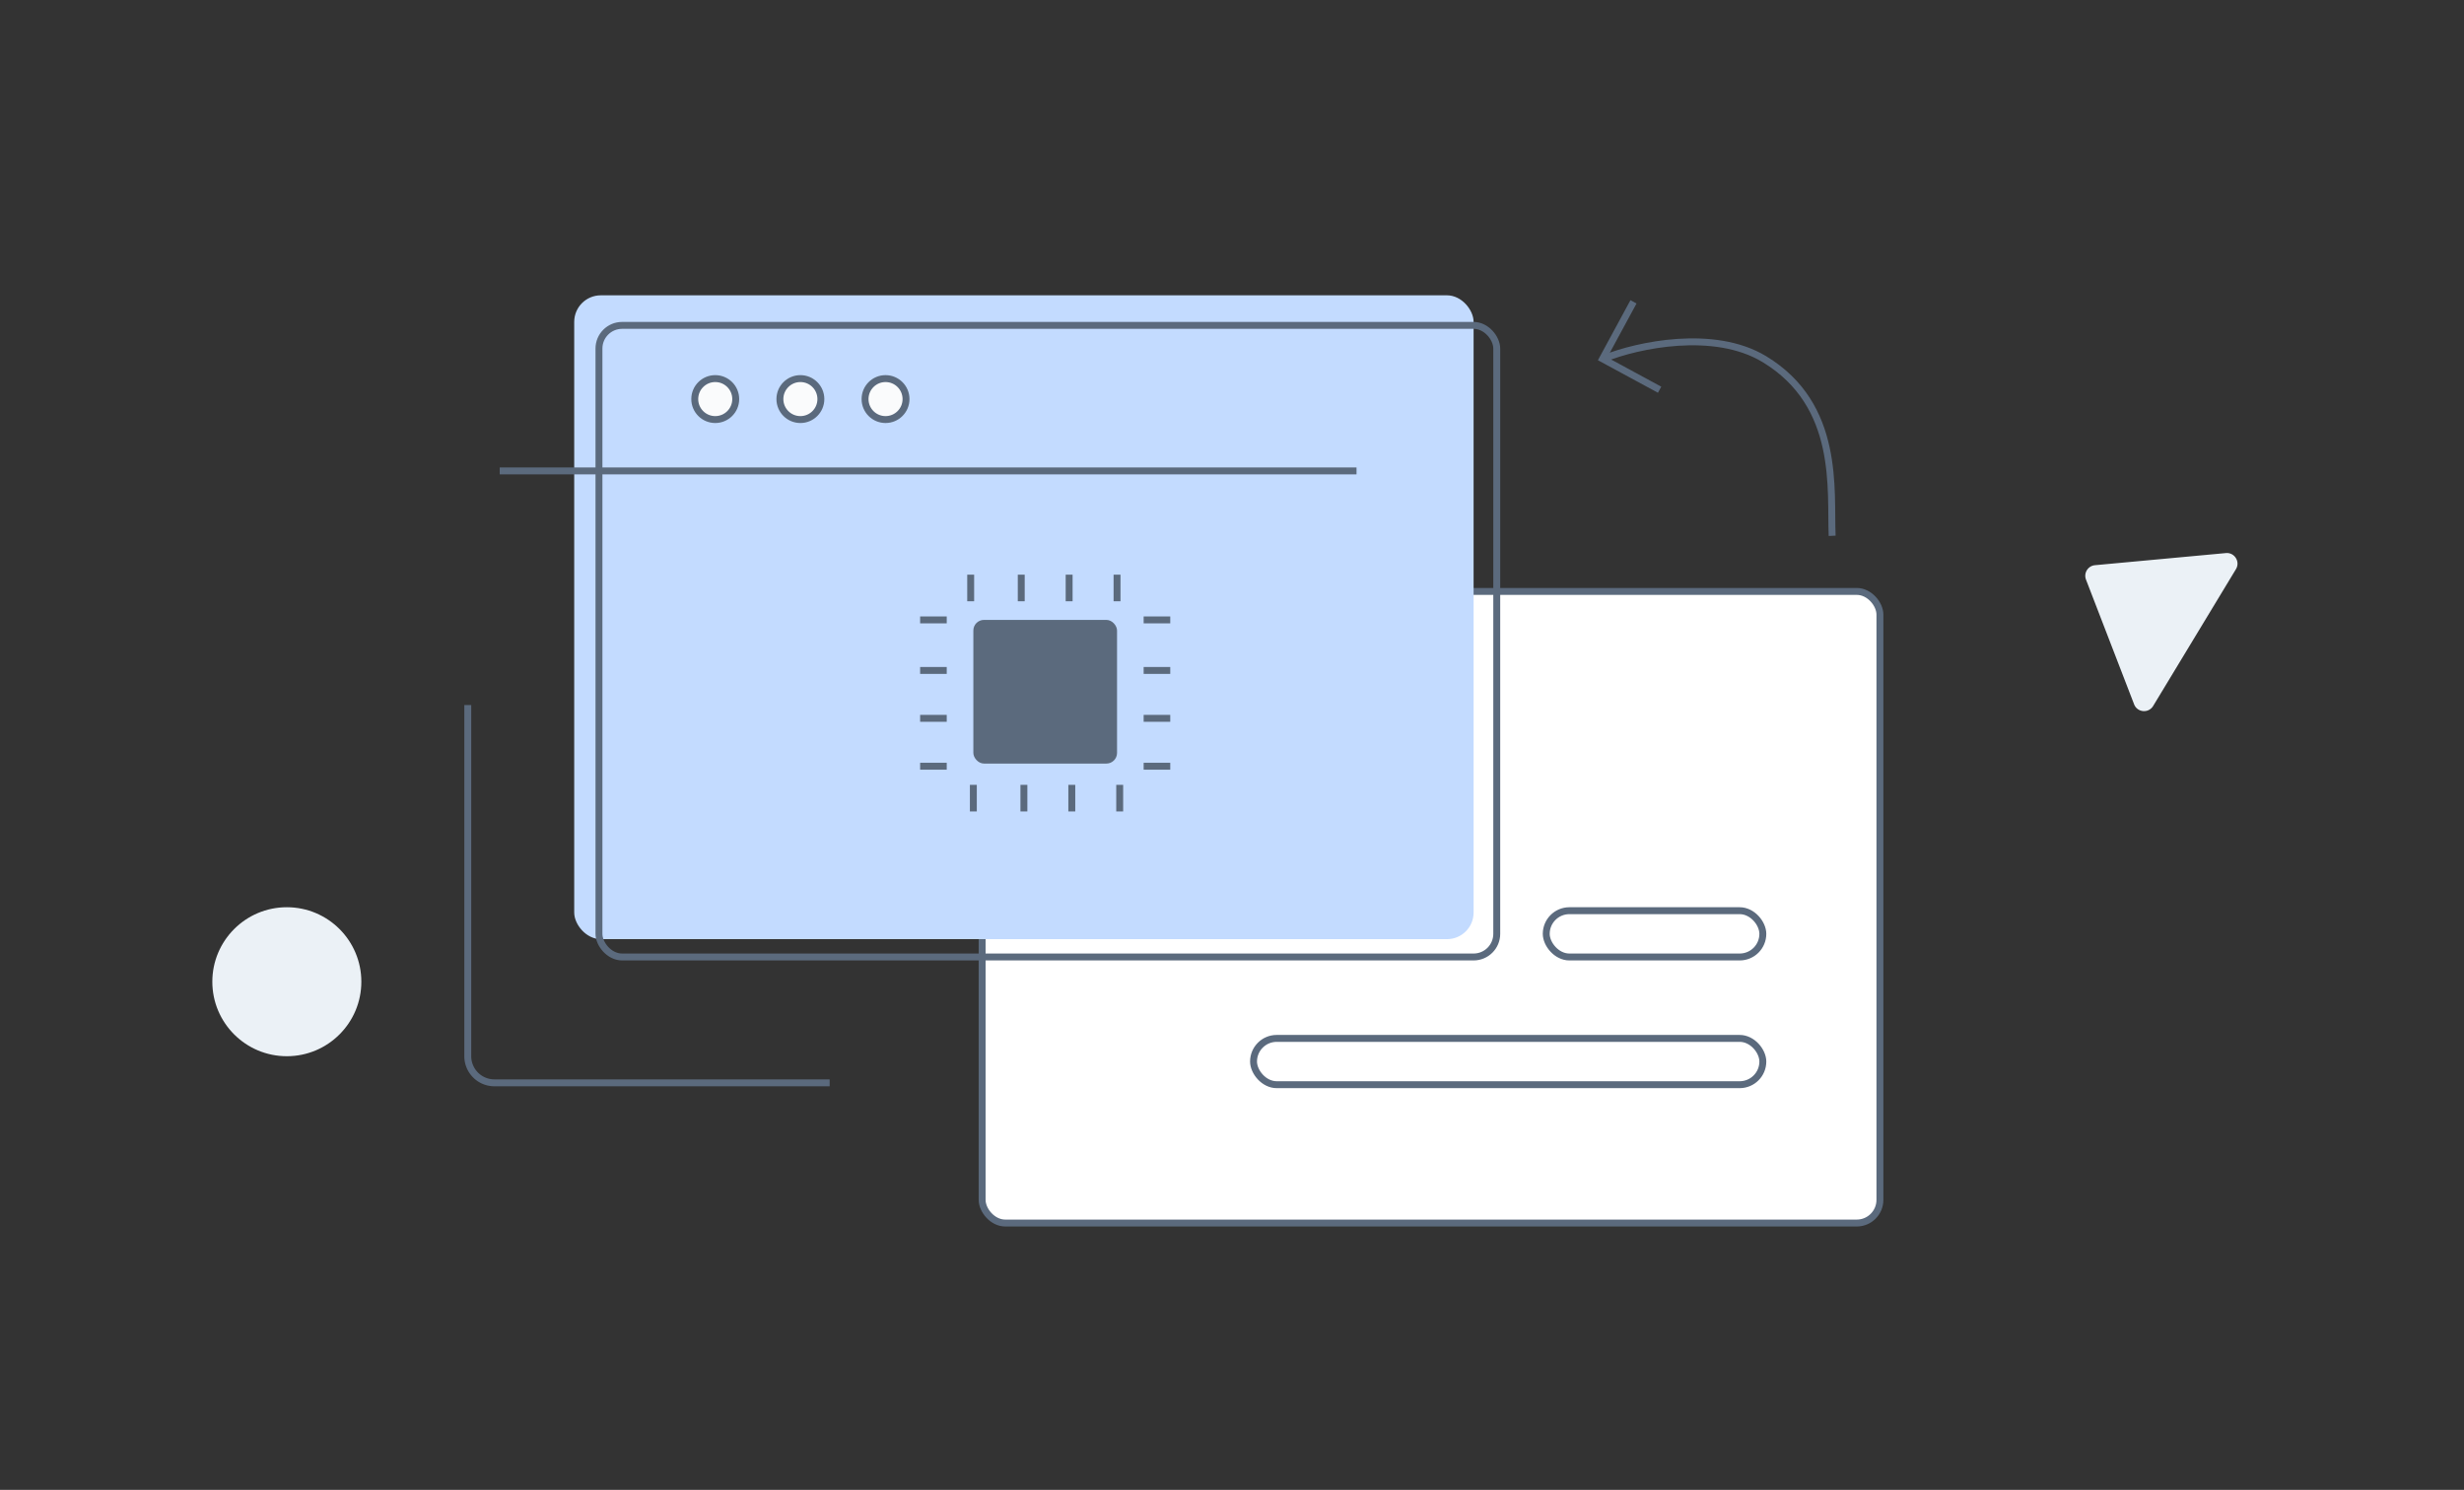 <svg xmlns="http://www.w3.org/2000/svg" width="463" height="280" fill="none"><rect width="100%" height="100%" fill="#333333" stroke="none"/><rect width="168.7" height="118.7" x="184.548" y="111.15" fill="#fff" stroke="#5B6A7D" stroke-width="1.3" rx="4.35"/><rect width="95.7" height="8.7" x="235.548" y="195.15" stroke="#5B6A7D" stroke-width="1.3" rx="4.35"/><rect width="40.7" height="8.7" x="290.548" y="171.15" stroke="#5B6A7D" stroke-width="1.3" rx="4.35"/><circle cx="53.898" cy="184.5" r="14" fill="#EBF1F6"/><path fill="#EBF1F6" d="m401.011 132.362-9.039-23.431a2 2 0 0 1 1.682-2.711l24.597-2.279c1.634-.151 2.745 1.623 1.895 3.027l-15.558 25.71c-.86 1.422-2.979 1.235-3.577-.316"/><path stroke="#5B6A7D" stroke-width="1.3" d="M344.271 100.697c-.37-8.576 1.621-24.528-12.755-33.212-9.478-5.726-23.834-2.61-29.929-.174"/><path stroke="#5B6A7D" stroke-width="1.3" d="m306.942 56.724-5.805 10.713 10.713 5.805M87.898 132.5v66a5 5 0 0 0 5 5h63"/><rect width="169" height="121" x="107.898" y="55.5" fill="#C3DBFF" rx="5"/><rect width="168.7" height="118.7" x="112.548" y="61.15" stroke="#5B6A7D" stroke-width="1.3" rx="4.35"/><path stroke="#5B6A7D" stroke-width="1.3" d="M93.898 88.5h161"/><circle cx="134.398" cy="75" r="3.85" fill="#FAFBFC" stroke="#5B6A7D" stroke-width="1.3"/><circle cx="150.398" cy="75" r="3.85" fill="#FAFBFC" stroke="#5B6A7D" stroke-width="1.3"/><circle cx="166.398" cy="75" r="3.85" fill="#FAFBFC" stroke="#5B6A7D" stroke-width="1.3"/><rect width="27" height="27" x="182.898" y="116.5" fill="#5B6A7D" rx="2"/><path stroke="#5B6A7D" stroke-width="1.3" d="M182.398 113v-5M191.898 113v-5M200.898 113v-5M209.898 113v-5M182.898 152.5v-5M192.398 152.5v-5M201.398 152.5v-5M210.398 152.5v-5M172.898 116.5h5M172.898 126h5M172.898 135h5M172.898 144h5M214.898 116.5h5M214.898 126h5M214.898 135h5M214.898 144h5"/></svg>
